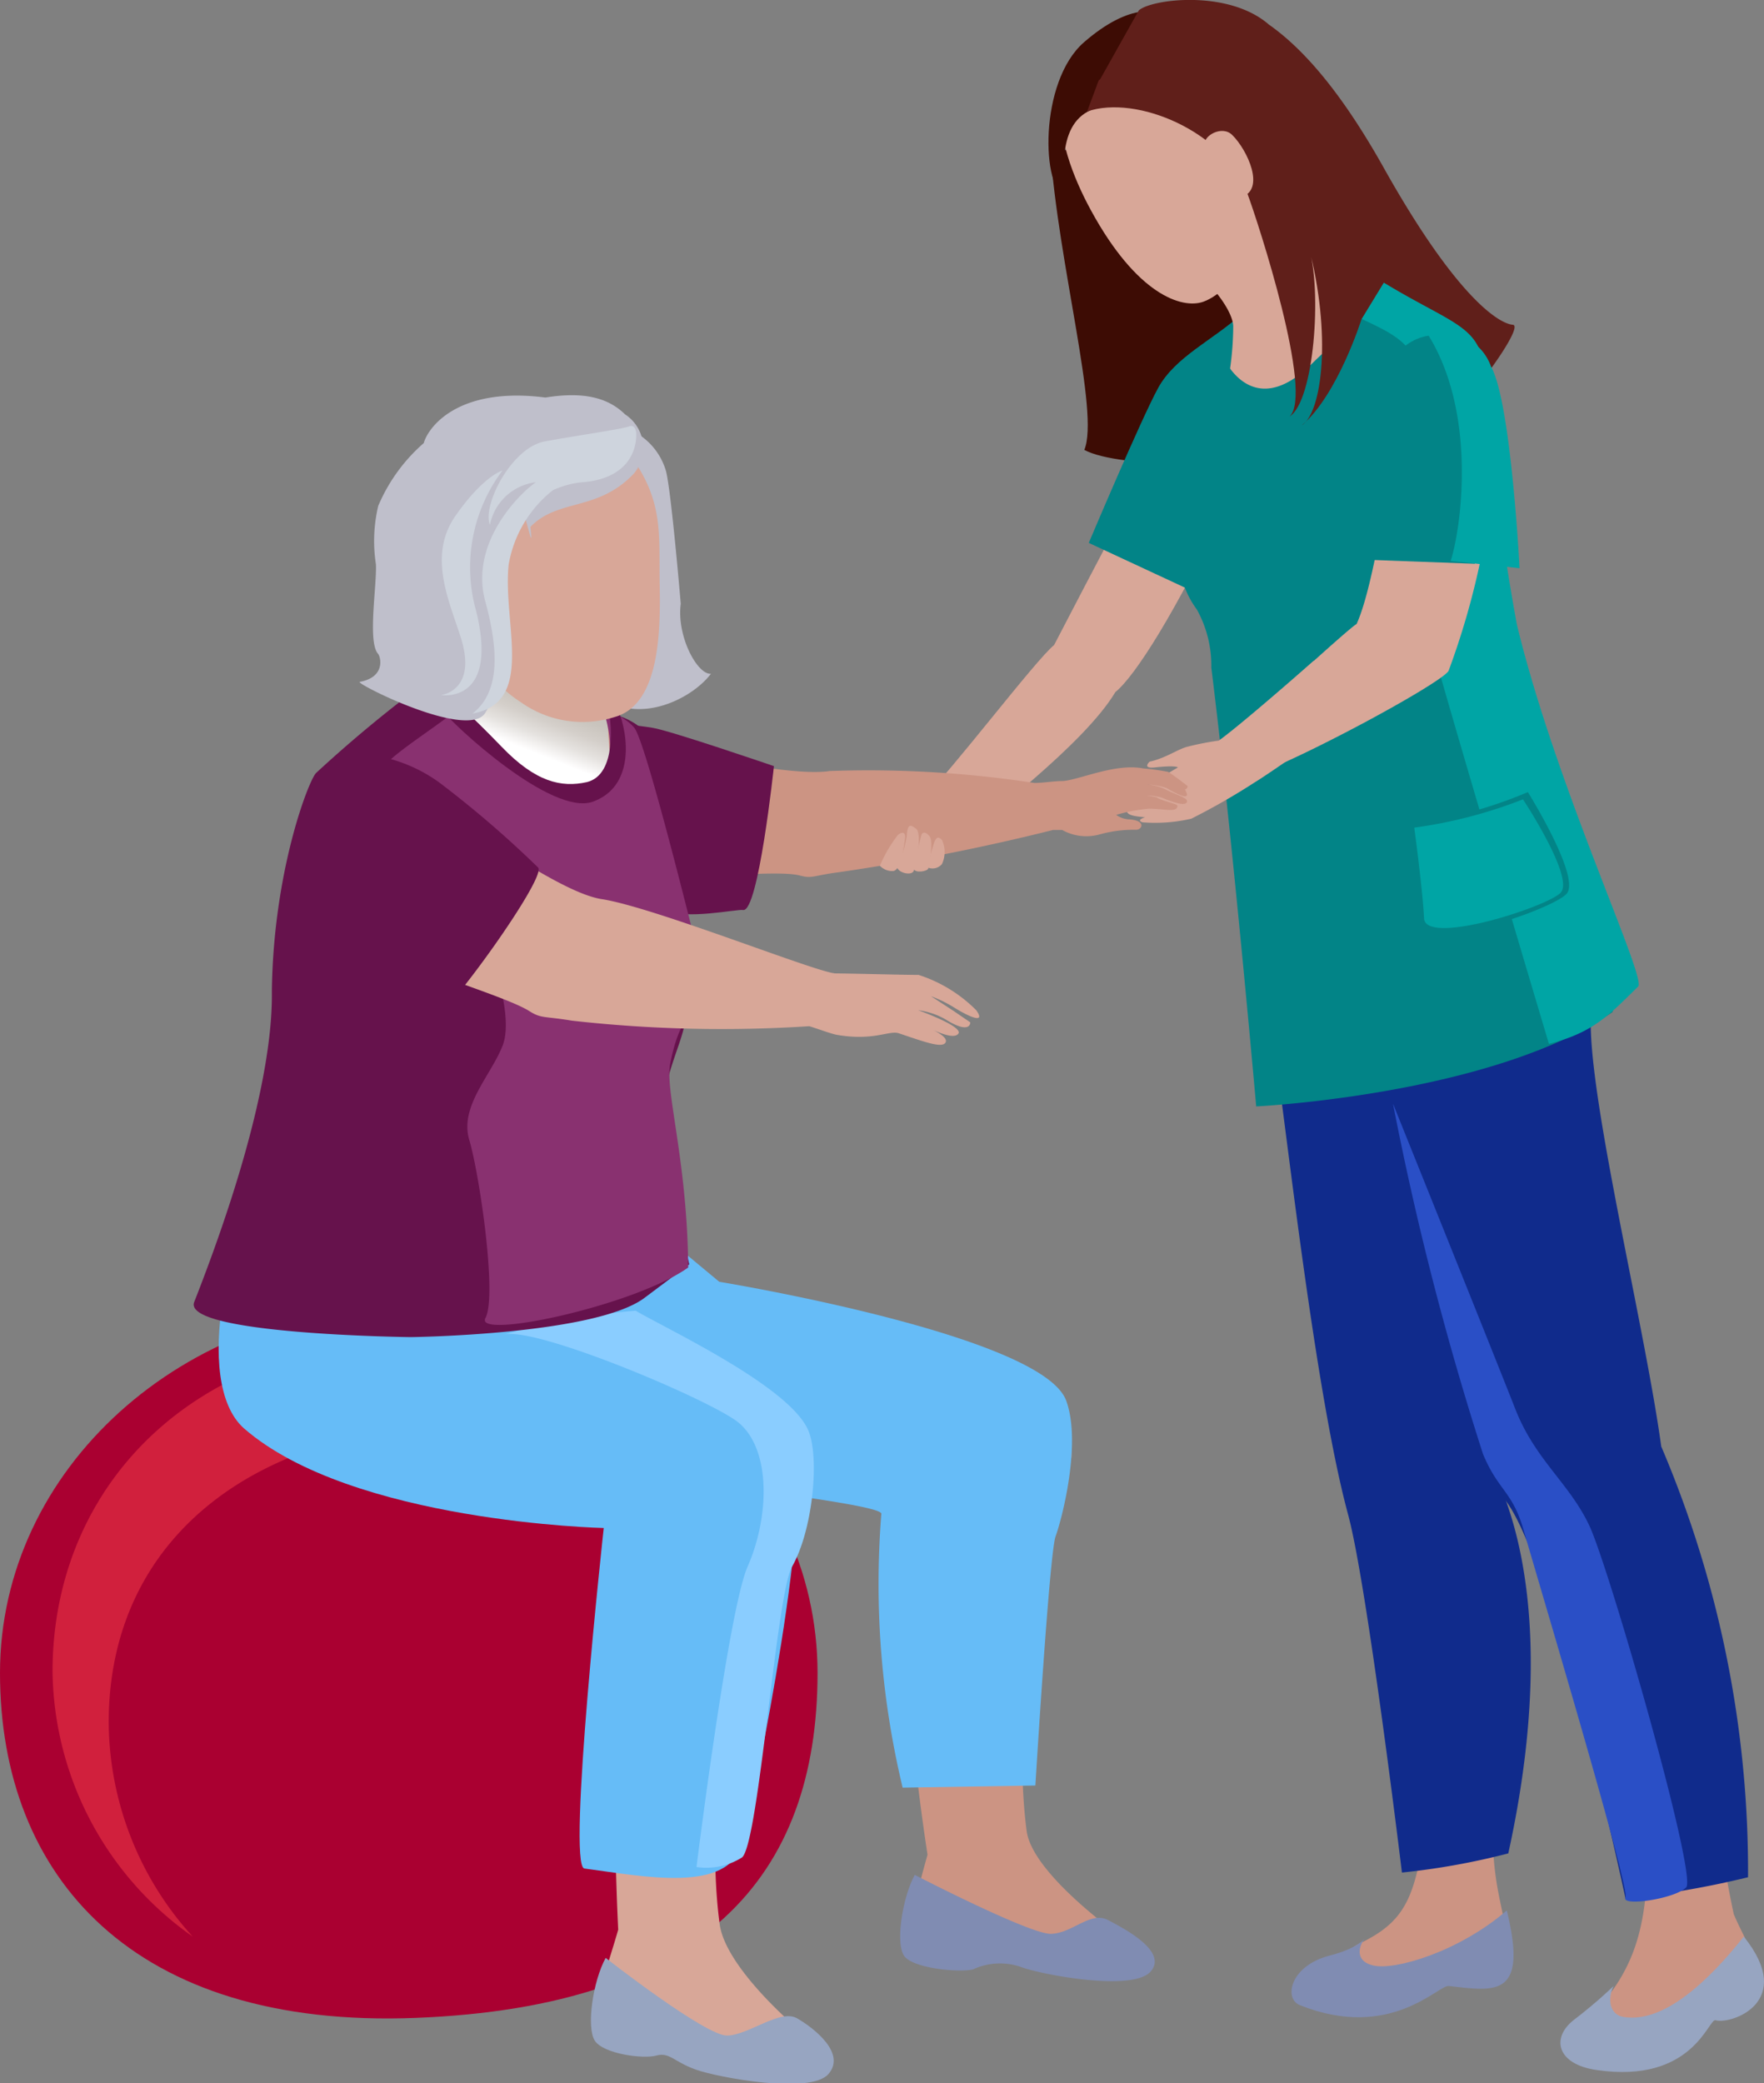 <svg xmlns="http://www.w3.org/2000/svg" xmlns:xlink="http://www.w3.org/1999/xlink" viewBox="0 0 82.92 97.88"><rect x="0" y="0" width="82.92" height="97.88" fill="#808080" stroke="none"/><defs><style>.cls-1{isolation:isolate;}.cls-2{fill:#d8a798;}.cls-3{fill:#3d0c04;}.cls-4{fill:#028487;}.cls-5{fill:#601f1a;}.cls-6{fill:#cc9483;}.cls-7{fill:#808cb2;}.cls-8{fill:#102b8c;}.cls-9{fill:#97a5c1;}.cls-10{fill:#00a5a5;}.cls-11{fill:#2a4fc6;}.cls-12{fill:#66124c;}.cls-13{fill:#aa0031;}.cls-14{fill:#d1203d;}.cls-15{fill:#66bcf7;}.cls-16{fill:#8acdff;}.cls-17{mix-blend-mode:multiply;fill:url(#linear-gradient);}.cls-18{fill:#893170;}.cls-19{fill:#bfbfcb;}.cls-20{fill:#ced4dd;}</style><linearGradient id="linear-gradient" x1="-13.67" y1="-0.27" x2="-12.59" y2="-8.5" gradientTransform="translate(37.58 38.7) rotate(14.19)" gradientUnits="userSpaceOnUse"><stop offset="0" stop-color="#fff"></stop><stop offset="0.01" stop-color="#fdfcfc"></stop><stop offset="0.1" stop-color="#e5e2df"></stop><stop offset="0.19" stop-color="#d4cfca"></stop><stop offset="0.28" stop-color="#c9c4bd"></stop><stop offset="0.37" stop-color="#c6c0b9"></stop></linearGradient></defs><g class="cls-1"><g id="Layer_2" data-name="Layer 2"><g id="Layer_2-2" data-name="Layer 2"><path class="cls-2" d="M56.24,17.85c-1.77,3-5.24,9.67-6.69,12.46-.88.71-4.88,6-6.17,7.21l1.72,2c1.1-1,5.85-4.52,7.33-7,.92-.74,2.85-3.76,5.22-8.8C58.21,22.51,56.24,17.85,56.24,17.85Z"></path><path class="cls-3" d="M49.37,7c.37,5.42,2.33,12.39,1.6,14.14,1.62.89,8.07.87,8.56-.27s-.89-9.16-3.08-11.46S49.37,7,49.37,7Z"></path><path class="cls-4" d="M58.37,14.75c-1.31,1.21-3.12,2-3.93,3.48s-3.26,7.28-3.26,7.28l5.87,2.73s1.4-9.26,1.07-9.75S58.37,14.75,58.37,14.75Z"></path><path class="cls-2" d="M64.36,12.35c-1.15-.27-3.64-1.94-4.94-5.87l-4.55,5.39c1.63.78,3.12,2.64,3.1,3.5a14.61,14.61,0,0,1-.52,3.74C58.46,26.25,64.53,11.94,64.36,12.35Z"></path><path class="cls-2" d="M59.64,6.84c.72,3.44-1.49,6.78-3.08,7.34-1,.35-3.12-.33-5.28-4.3-1.78-3.27-2.61-7.3,1.78-8.81C57.19-.34,58.88,3.25,59.64,6.84Z"></path><path class="cls-3" d="M52,5c-2.23.2-2.1,2.73-1.87,4.29-1.19-.38-1.3-5.45.82-7.3s3.75-1.75,4.17-.75C55.62,2.49,52,5,52,5Z"></path><path class="cls-5" d="M53.53.49c.58-.53,4.2-1,6.11.66C61.18,2.23,63,4.21,65.11,8c3.38,6,5.36,7.21,6,7.26s-2.54,4.27-2.92,4.11-5.23-8.42-5.38-8.7c-.05-.11-.87-1.55-1.88-3.34A5,5,0,0,1,60.41,10L57.63,5.87,51.56,4Z"></path><path class="cls-6" d="M67.19,84.19c-.55,4.79-.89,6-3.35,7.17-1.14.54.61,2.22.61,2.22A26.69,26.69,0,0,0,69.74,92c2.08-1.13.2-1.93.46-6.7C70.32,83.12,67.19,84.19,67.19,84.19Z"></path><path class="cls-7" d="M64.14,91.1c-.39.55-.3,1.11.43,1.26,1,.23,4-.64,6.26-2.59,1,4.09-.5,3.81-2.73,3.55-.48-.06-2.74,2.6-7,.9-.77-.31-.45-1.86,1.41-2.33C63.82,91.55,64.14,91.1,64.14,91.1Z"></path><path class="cls-8" d="M65.21,33.74c.45,1.7,3.94,6.25,3.61,10.16-.19,2.25,1.54,5.14,1.31,6-.7,2.66-1.26,12.28-.42,18.42,0,0,4.13,5.37,1.19,18.77a33.55,33.55,0,0,1-5,.9s-1.63-13.5-2.53-16.82c-1.74-6.42-3.22-21.26-3.69-23.28-1.41-6-.44-7.81-1-9.42Z"></path><path class="cls-6" d="M77.42,85.87c.16,4.63-.54,6.77-2.84,9.08-.86.86,1.92.66,1.92.66A33.24,33.24,0,0,0,81.6,93c1.24-1,.61-1.38-.1-3.05a43.35,43.35,0,0,1-.73-4.52C80.37,83.42,77.42,85.87,77.42,85.87Z"></path><path class="cls-9" d="M75.85,93.32c-.29.58-.21,1.36.49,1.46,1.9.29,4-1.73,5.63-3.78,2.48,3.08-.6,4.14-1.33,3.93-.33-.1-1.06,3-5.58,2.34C73.16,97,72.9,95.74,74,94.9S75.85,93.32,75.85,93.32Z"></path><path class="cls-8" d="M69.93,34.15c.45,1.7,5,5.62,5.16,8.12a16,16,0,0,1-.21,4.7c-.71,2.66,2.36,14.81,3.21,21a50.91,50.91,0,0,1,4.08,20.24,43.55,43.55,0,0,1-5.76,1s-3.47-16.28-5.76-18.85C68.55,68,64,50.21,63.54,48.19c-1.41-6-1.58-3.91-3.19-9.12Z"></path><path class="cls-4" d="M61.7,17.06c-2.94,2.93-4.27-.42-4.27-.42-.76,2.13-1.67,7.35-1.91,8.44a4.34,4.34,0,0,0,.74,3.56,5.42,5.42,0,0,1,.68,2.73c1,8,2.11,20.62,2.11,20.62s11.08-.54,16.73-4.42c.65-.44-8.47-17-7.45-27.16.39-4-.57-2.85-4.45-6.89C63.75,15.39,62.87,15.91,61.7,17.06Z"></path><path class="cls-10" d="M69.76,17.33a114.3,114.3,0,0,0,1.54,12C73.15,37,77.44,46,77,46.36c-1.32,1.29-2.08,2.16-4.19,2.69,0,0-4.23-14.16-5.46-18.57-2.17-7.84-.68-11.43-.83-13.28-.12-1.37-2-1.89-3.15-2.54.87-.84.72-1,.77-1.95C68,15.22,69.53,15.11,69.76,17.33Z"></path><path class="cls-5" d="M58.62,9.05c.54,1.45,3.14,9.46,2,10.52,1.15-.72,1.54-5.92.89-8,1.08,4.09.66,7.79-.32,8.42C62.88,18.57,64,15,64,15l1.16-1.9S58.37-.72,51.65,3.77L51.1,5.24C53.44,4.43,57.57,6.2,58.62,9.05Z"></path><path class="cls-2" d="M56.64,6.77c-.08-.38.81-.91,1.29-.42.7.69,1.58,2.56.41,2.92C57.58,9.51,56.64,6.77,56.64,6.77Z"></path><path class="cls-4" d="M66.6,38.68a21.15,21.15,0,0,0,5.22-1.46s2.53,4.05,1.81,4.79-6.46,2.72-6.56,1.3S66.6,38.68,66.6,38.68Z"></path><path class="cls-10" d="M66.48,38.89a22.08,22.08,0,0,0,5.11-1.33s2.46,3.72,1.76,4.4S67,44.45,66.94,43.15,66.48,38.89,66.48,38.89Z"></path><path class="cls-11" d="M65.48,51.86a141.56,141.56,0,0,0,4.23,16.46c.72,1.74,1.39,1.74,1.92,3.61s5,16.79,4.78,17.23,2.31.07,2.85-.47-3.61-15-4.55-17-2.54-3.08-3.48-5.48S65.48,51.86,65.48,51.86Z"></path><path class="cls-2" d="M61.74,31.06c-3.7,3.25-4.45,3.74-4.45,3.74a13.44,13.44,0,0,0-1.48.29c-.44.11-1,.53-1.77.7,0,0-.38.34.25.27,1-.11,1.08,0,1.08,0l-1,.59c-.19.1-.36.25-.83.51a2.32,2.32,0,0,1-.87.25s-.42.15-.11.21a2.66,2.66,0,0,0,1.31-.16,1,1,0,0,1-.6.19c-.27,0-.7,0-.75.1s.17.22.82.25a2.29,2.29,0,0,0,.86-.11,2.44,2.44,0,0,1-.71.14c-.34,0-.57,0-.5.14s.36.19.8.23a3.68,3.68,0,0,0,1.31-.26s-2,.28-1.4.5A7.57,7.57,0,0,0,56,38.47a31.44,31.44,0,0,0,3-1.72c.94-.56,7.61-5.27,7.61-5.27Z"></path><path class="cls-6" d="M55.77,37.39s.09,0-.07-.3l0,0c.11,0,.13-.15.13-.15s-.69-.54-.92-.67a10.24,10.24,0,0,0-1.16-.16c-1.31-.26-3,.53-3.78.59-.45,0-.91.09-1.35.09A51.63,51.63,0,0,0,39,36.23c-2.19.33-8.24-1.26-11.4-1.49,0,0-1.48,4.52-.38,5.86s8.78.12,10.38.54c.58.16.63,0,1.8-.15A101.14,101.14,0,0,0,49.5,39l.43,0a2.33,2.33,0,0,0,1.79.2,6.08,6.08,0,0,1,1.69-.21c.28,0,.49-.45-.37-.49a1.1,1.1,0,0,1-.57-.21h0A8,8,0,0,1,54,38c.76,0,1.32.2,1.35-.13,0-.11-.66-.2-1-.41l-.43-.08a3,3,0,0,1,.66.09c.26.1,1.06.45,1.2.24s-.49-.35-1-.62a2.45,2.45,0,0,0-.87-.23,3.36,3.36,0,0,1,.93.17C55,37.13,55.7,37.53,55.77,37.39Z"></path><path class="cls-12" d="M28.37,34c.67,0,1.45.06,2.31.2S36.38,36,36.38,36s-.73,6.89-1.45,6.76c-.26-.05-2.78.48-3.57,0S28.37,34,28.37,34Z"></path><path class="cls-13" d="M38.43,78.61c0,9.58-5.37,15.68-18.89,16.21C6.27,95.34,0,88.19,0,78.61S8.61,61.26,19.21,61.26,38.43,69,38.43,78.61Z"></path><path class="cls-14" d="M2.47,78.55A15.45,15.45,0,0,0,9.06,91,15.07,15.07,0,0,1,5.11,80.94c0-8.86,7.2-14,17-14,4.23,0,10,1.49,13.05,3.71-.68-3.56-9.48-7.66-15.06-7.74C9.31,62.75,2.47,69.69,2.47,78.55Z"></path><path class="cls-2" d="M41.36,40.68a6.56,6.56,0,0,1,.85-1.45c.21-.16.38-.14.33.2s-.18,1.49-.57,1.5A.8.8,0,0,1,41.36,40.68Z"></path><path class="cls-2" d="M42.17,40.72c0,.27.64.45.77.22s.42-1.77.12-2-.4-.2-.44.37A5.34,5.34,0,0,1,42.17,40.72Z"></path><path class="cls-2" d="M42.94,40.82c.09.23.64.12.69,0s.26-1.28.07-1.52-.34-.21-.39-.06S42.94,40.82,42.94,40.82Z"></path><path class="cls-2" d="M43.6,40.76a.58.58,0,0,0,.68-.16,1.35,1.35,0,0,0,0-1.13c-.2-.2-.26-.1-.35.07A10.42,10.42,0,0,0,43.6,40.76Z"></path><path class="cls-6" d="M53,91.21c-.24-.15-4.46-3.11-4.74-5.17-.75-5.69.66-14.23,2.05-17.4.79-1.81-6.66-6.87-6.92-.79-2.29,3.55.21,19.3.21,19.3-.49,1.77-1.07,3.69-.17,4.41a2.45,2.45,0,0,0,2.73.48c.73-.45,4.73,1,6.49.79S53.87,91.79,53,91.21Z"></path><path class="cls-7" d="M43,88.1c-.59,1.09-.9,3.18-.51,3.79s2.63.81,3.25.65A3,3,0,0,1,48,92.43c1,.37,5.24,1.16,6.08.22s-1.18-2-2-2.43-1.68.63-2.68.65S43,88.1,43,88.1Z"></path><path class="cls-15" d="M30.2,57.23l3.61,3S49,62.72,50.12,65.82c.73,2-.21,5.59-.5,6.37s-.95,11.71-.95,11.71L42.43,84a41.07,41.07,0,0,1-1-12.87c0-.46-8.59-1.36-9.37-1.69-5.41-2.3-10.83-6.12-10.92-6.64S30.2,57.23,30.2,57.23Z"></path><path class="cls-2" d="M38.06,95.79c-.25-.16-3.93-3.2-4.23-5.37-.81-6,.87-14.73,2.33-18.08.83-1.91-5.31-8-5.57-1.58-2.4,3.74-1.53,19.91-1.53,19.91-.52,1.86-1.45,4.06-.51,4.82a2.58,2.58,0,0,0,2.87.5c.77-.48,2.83,1.58,4.69,1.38S39,96.39,38.06,95.79Z"></path><path class="cls-9" d="M28.47,92c-.61,1.12-.91,3.27-.51,3.89s2.26.87,2.89.7.82.29,1.86.66,5.38,1.18,6.23.21-.67-2.16-1.47-2.62-2.27.79-3.29.81S28.47,92,28.47,92Z"></path><path class="cls-15" d="M12.9,54.63C10.81,57.31,9,64.94,11.47,67.12c5.08,4.42,16.91,4.68,16.91,4.68s-1.74,15.89-.91,16c2.8.37,6.76,1.19,7.41-1.17.6-2.14,3.53-16.66,2.35-18.86-1.37-2.54-6.78-4.85-9-6.25-.76-.48-1-2.67-1.67-2.89C24.71,58,12.9,54.63,12.9,54.63Z"></path><path class="cls-16" d="M29.88,61.59c1.56.91,7.3,3.59,8.13,5.66.52,1.3.19,4.68-.78,6.37-.74,1.28-1.56,13-2.35,13.66a3.14,3.14,0,0,1-2.14.45s1.5-12.06,2.4-14.11c1.07-2.43,1.11-5.72-.58-6.89s-9.62-4.49-10.93-4A30.69,30.69,0,0,1,29.88,61.59Z"></path><path class="cls-6" d="M28.82,30.91c-.68,1.29-.47,1.76-.1,3.36a6.31,6.31,0,0,0,.85,1.89c1,1.18-4,2.41-4.53,2.27-.73-.21-5.18-5-5.18-5s.71.82,2.94-6.38C23.14,25.93,28.82,30.91,28.82,30.91Z"></path><path class="cls-17" d="M24.93,29.47h0l3.76,2.1c-.06.2-.34,1.42.13,5.38-.87.71-5,2.57-6.17,2.23-1-.29-2.41-5-2.83-5.81,1.88-1.59,2.63-5.26,2.69-5.49Z"></path><path class="cls-12" d="M32.26,47.69a8.66,8.66,0,0,0-.1-4.06c-.67-2.65-1.43-8.74-1.88-9.27s-1.87-1.13-1.7-.48c.52,2-.23,2.83-.23,2.83h0a1.44,1.44,0,0,1-1.44.46c-1.37-.35-1.8,0-6.58-5.35a61.49,61.49,0,0,0-5.47,4.5c-.33.31-2,4.55-2.08,10.2,0,1,.1,5.1-3.65,14.66-.6,1.53,10.18,1.65,10.18,1.65s8.54-.1,10.94-1.81v0l2.15-1.61S30.9,53,31.15,51.75C31.56,49.67,32.1,48.94,32.26,47.69Z"></path><path class="cls-18" d="M31.5,50c.41-2.07.83-1.82,1-3.06s.55-1.46,0-3.4c-.67-2.65-2.24-8.82-2.69-9.35s-1.49-1-1.32-.39c.52,2-.23,2.83-.23,2.83h0a1.46,1.46,0,0,1-1.45.46c-1.26-.32-1.34.31-5.08-3.76l-.22,0c-1.23,1-3.79,2.56-3.41,2.84a65.08,65.08,0,0,1,4.7,7.69c.28,1,1.38,3.88.82,5.29S21.59,52,22.06,53.57s1.32,7.32.76,8.36,7-.57,9.53-2.37C32.31,54.57,31.26,51.27,31.5,50Z"></path><path class="cls-2" d="M45.89,47.47a6.72,6.72,0,0,0-2.71-1.66c-.72,0-2.88-.06-3.89-.07-.8,0-8.53-3.11-11-3.49s-8.13-5-11.45-6.31c0,0-3.41,4.76-2.69,6.57s9.16,4,10.73,5c.57.36.68.23,2,.45a63.14,63.14,0,0,0,11.16.26c.43.13,1.06.37,1.32.41,1.71.29,2.44-.22,2.88-.08,1.17.39,2.06.73,2.21.43s-.79-.67-1.11-.85c.36.2,1.47.78,1.71.44s-1.89-1.1-1.89-1.1a3.51,3.51,0,0,1,1.27.42c1.21.76,1.18.15,1.18.15l-.79-.54-1.06-.69a6,6,0,0,1,1.07.52C45.63,47.83,46.34,48.1,45.89,47.47Z"></path><path class="cls-12" d="M18.26,35.64a7.14,7.14,0,0,1,2.39,1.13,49.21,49.21,0,0,1,4.65,4c.38.5-4.34,7.05-5,7.17s-6-3.4-6.54-5.79a7,7,0,0,1,1.32-5.6C16,35.45,18.26,35.64,18.26,35.64Z"></path><path class="cls-12" d="M20.79,33.37c.47.66,5.14,5,7.08,4.3s1.7-3.07,1.18-4.34-.38.42-.38.42.38,2.64-1.08,3c-1.2.27-2.41,0-4-1.65s-2.31-2.22-2.31-2.22Z"></path><path class="cls-19" d="M32,28.37c-.2,1.53.78,3.34,1.42,3.29-.94,1.23-3.43,2.4-5.16,1.07-.28-.21-1-10.55-1.22-10.8s2-2,2.59-1.73a3.06,3.06,0,0,1,1.68,1.95C31.56,23.15,32,28.37,32,28.37Z"></path><path class="cls-2" d="M28.9,33.69c2.11-.59,2.15-4,2.11-6.21s.18-3.74-1.13-5.72c-.77-1.14-4.59-1.22-5.52-1-4.19.92-3.07,3.43-2.51,6.16-1.07-.35-.79-.12-.48.94.24.82.39,2.45,1,2.6A5.39,5.39,0,0,0,24.49,33,5,5,0,0,0,28.9,33.69Z"></path><path class="cls-19" d="M29.38,19.47c-.82-.81-2-1.07-3.74-.79-4.13-.53-5.52,1.41-5.72,2.14a8.1,8.1,0,0,0-2.14,2.95,7.14,7.14,0,0,0-.11,2.74h0c.05,1-.4,3.65.1,4.21.13.15.36,1.1-.86,1.32-.26.05,5,2.71,5.88,1.49a3.67,3.67,0,0,0,.52-1.28h0v-.1a8.78,8.78,0,0,0,0-2.71V28.28s.94-3.59,1.16-4.22c.16-.46.65,2.33.46.7,1.31-1.35,3.16-.71,4.86-2.5A1.88,1.88,0,0,0,29.38,19.47Z"></path><path class="cls-20" d="M29.91,20.41c0,1-.62,2.1-2.53,2.25s-3.89,2-3.62,2.15a3.6,3.6,0,0,1,1.43-2.15,2.51,2.51,0,0,0-2.16,2c-.37-.9,1-3.63,2.59-3.92s3.58-.57,3.94-.7S29.91,20.41,29.91,20.41Z"></path><path class="cls-20" d="M23.62,22.11a7.56,7.56,0,0,0-1.23,6.63c1.06,4.36-1.65,3.92-1.65,3.92s1.7-.2.93-2.67c-.54-1.73-1.58-3.86-.26-5.75S23.62,22.11,23.62,22.11Z"></path><path class="cls-20" d="M28.36,21.93a5.68,5.68,0,0,0-4.45,4.6c-.29,2.79,1.28,6.47-1.7,7,1.37-1.06,1.18-3.15.6-5.28s.71-4.07,1.86-5.16S28.36,21.93,28.36,21.93Z"></path><path class="cls-2" d="M70.36,19.47a36.28,36.28,0,0,1-2.27,12.06c-.41.61-6.68,4-9.09,4.87-.26.1-1-1.91-1-1.91s5.3-4.9,5.77-5.17c1-2.2,1.66-8.64,2.39-9.65S70.36,19.47,70.36,19.47Z"></path><path class="cls-4" d="M67.94,15.83c1.31.15,1.52,2.49,1.8,3.66.65,2.71-.42,7-.42,7l-5.44-.2s.24-6.88.86-8.24C66.06,15.13,67.94,15.83,67.94,15.83Z"></path><path class="cls-10" d="M70.09,17.23c.94,1.65,1.34,9.47,1.34,9.47l-3.24-.34c.5-1.55,1.25-6.92-1.06-10.63A2.4,2.4,0,0,1,70.09,17.23Z"></path></g></g></g></svg>